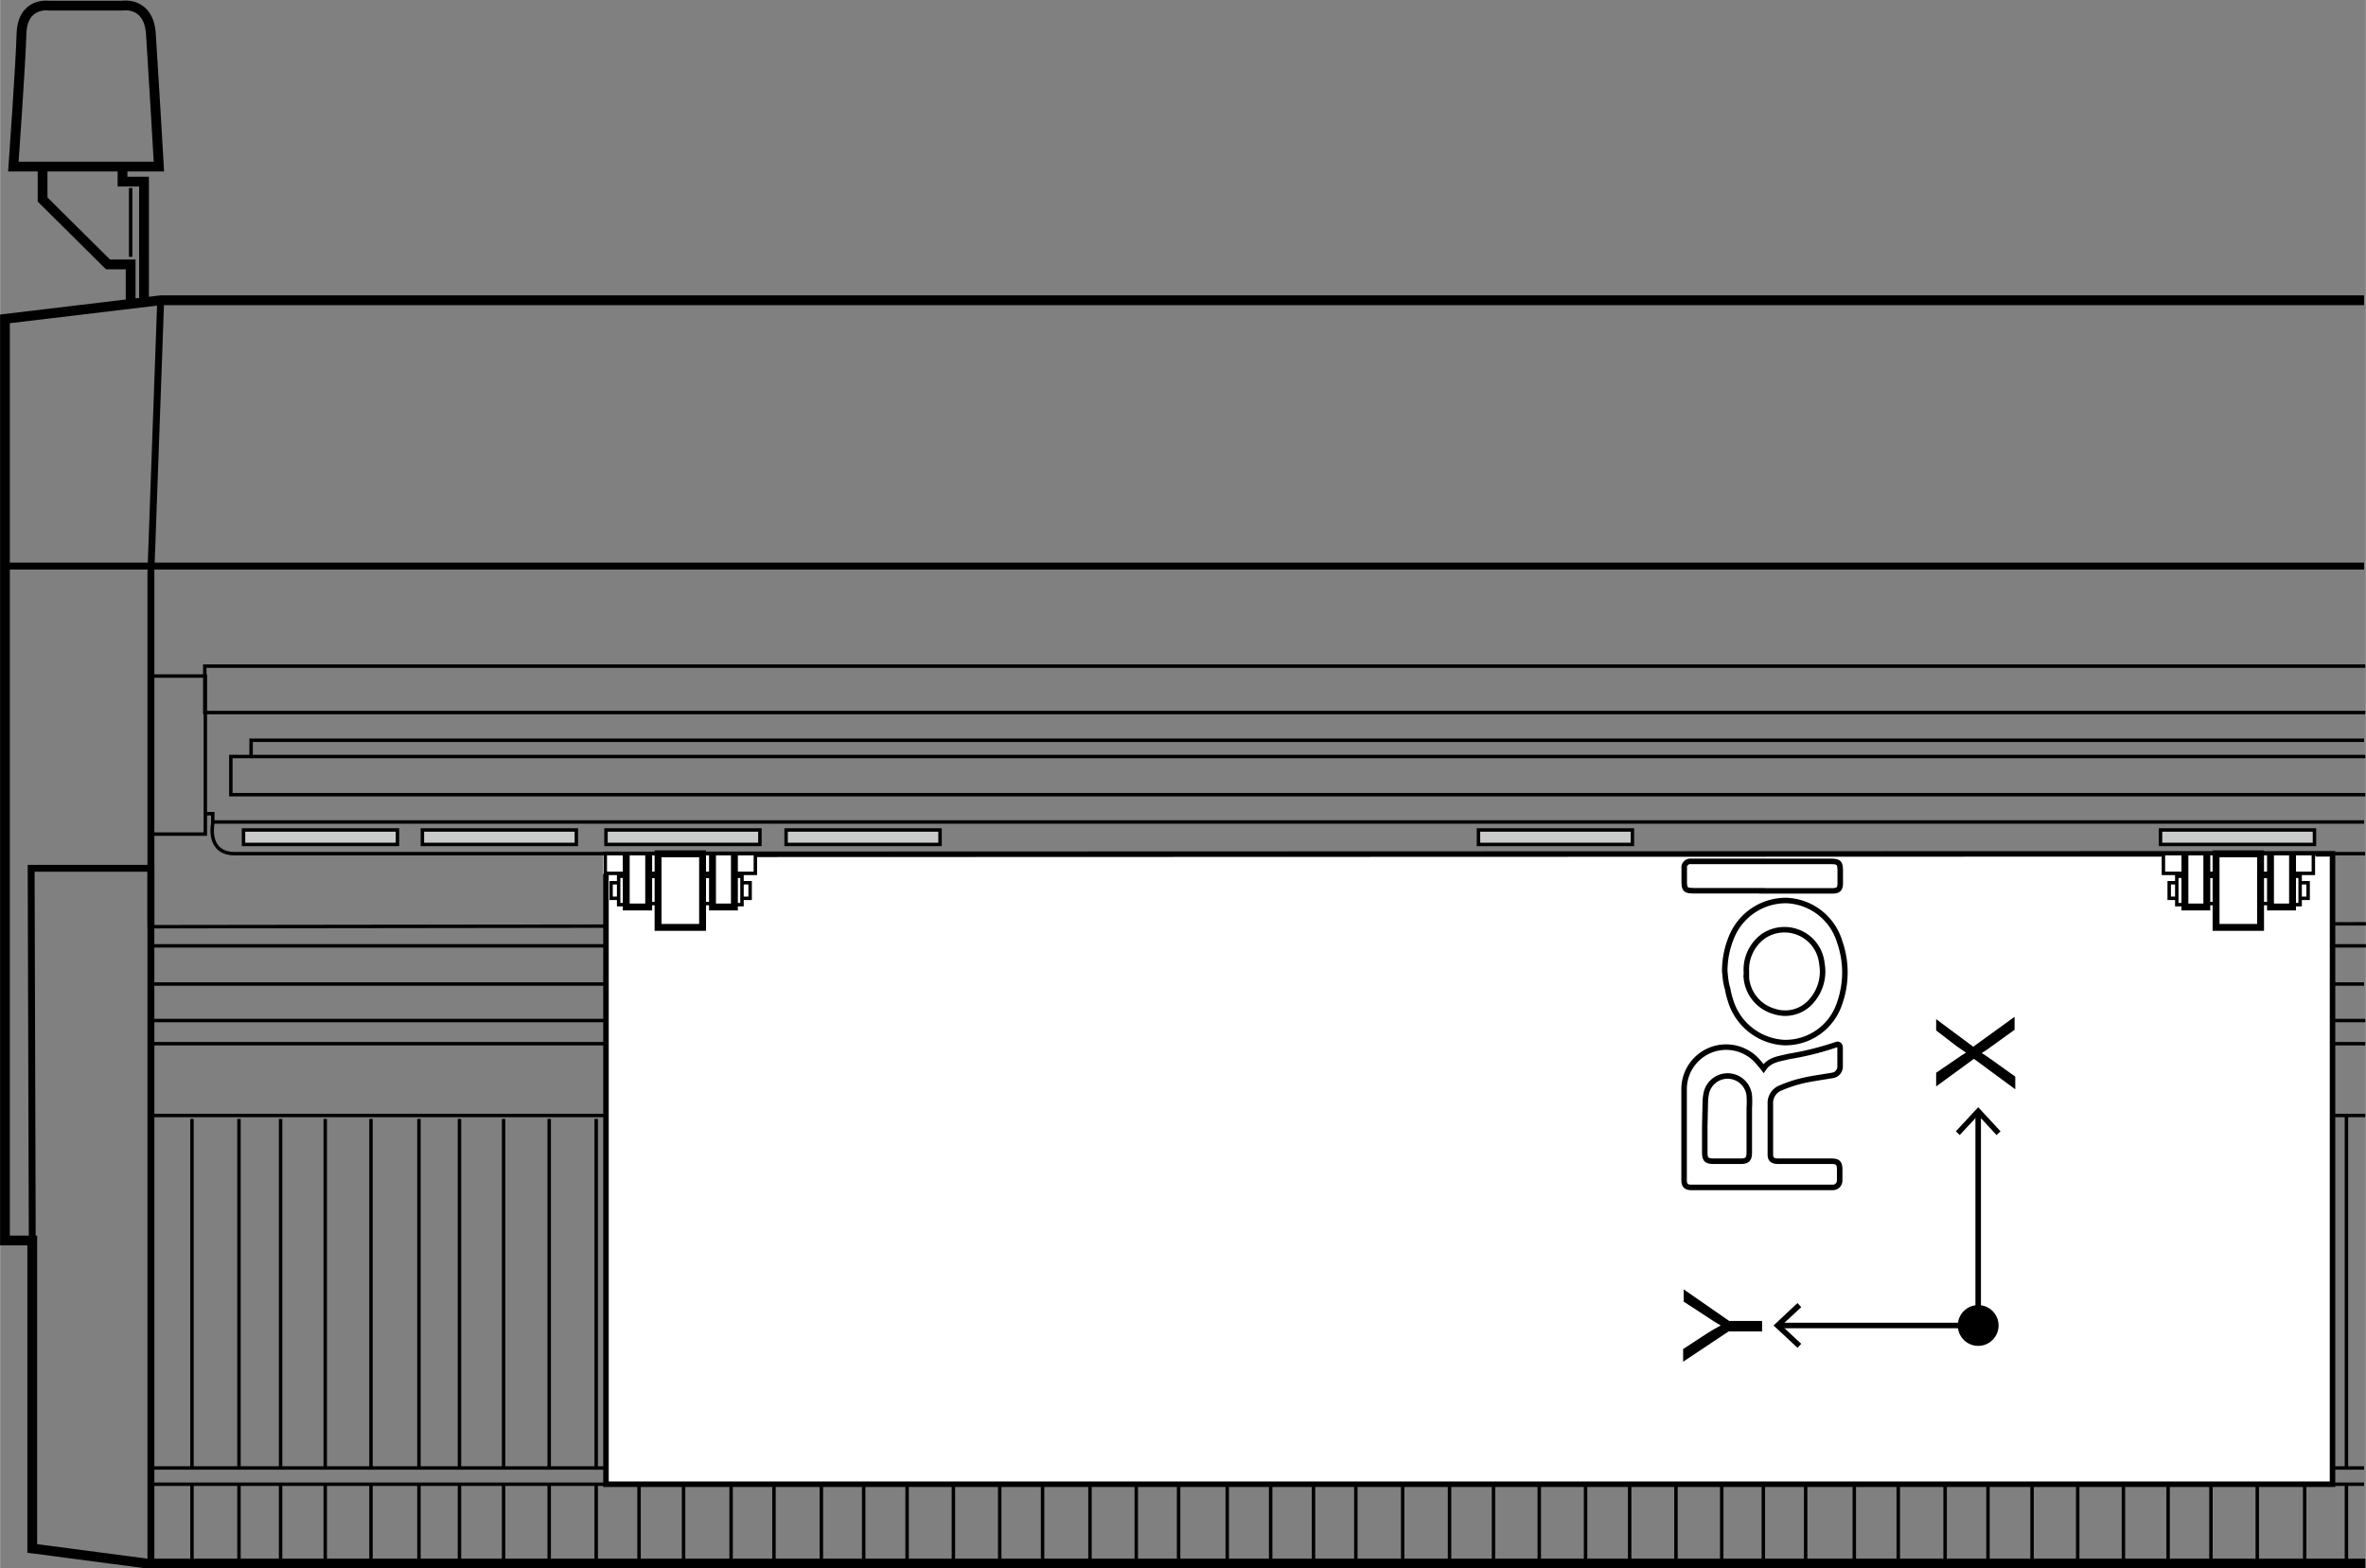 <svg xmlns="http://www.w3.org/2000/svg" width="60.56mm" height="40.15mm" viewBox="0 0 171.66 113.82"><rect x="0" y="0" width="171.66" height="113.82" fill="#808080" stroke="none"/><defs><style>.cls-1,.cls-2,.cls-3,.cls-7{fill:none;}.cls-1,.cls-2,.cls-3,.cls-4,.cls-5,.cls-7,.cls-8{stroke:#000;stroke-miterlimit:10;}.cls-1{stroke-width:0.71px;}.cls-2,.cls-4{stroke-width:0.25px;}.cls-3{stroke-width:0.5px;}.cls-4{fill:#c9caca;}.cls-5,.cls-6{fill:#fff;}.cls-5,.cls-7,.cls-8{stroke-width:0.4px;}</style></defs><g id="レイヤー_1" data-name="レイヤー 1"><polyline class="cls-1" points="171.53 21.79 11.65 21.79 0.35 23.14 0.35 90.02 2.33 90.02 2.33 112.37 10.61 113.46 171.62 113.46"/><path class="cls-1" d="M11.67,12.24S11.25,5,11.09,2.61,9,.56,9,.56s-5.3,0-5.3,0-1.93-.3-2,2.05-.59,9.63-.59,9.63Z" transform="translate(-0.15 -0.15)"/><polyline class="cls-1" points="10.44 21.84 10.44 13.18 8.88 13.18 8.88 12.09"/><line class="cls-2" x1="171.62" y1="75.74" x2="10.94" y2="75.74"/><polyline class="cls-1" points="3.08 12.09 3.08 14.48 7.83 19.19 9.47 19.19 9.47 21.92"/><line class="cls-2" x1="9.47" y1="13.64" x2="9.47" y2="18.64"/><line class="cls-2" x1="171.62" y1="74.06" x2="10.94" y2="74.06"/><polyline class="cls-3" points="11.65 21.79 10.94 41.54 10.94 67.29"/><polyline class="cls-3" points="2.33 90.02 2.25 63.01 10.94 63.01 10.94 113.46"/><line class="cls-3" x1="0.44" y1="41.08" x2="171.53" y2="41.08"/><line class="cls-2" x1="10.94" y1="106.53" x2="171.53" y2="106.53"/><line class="cls-2" x1="10.94" y1="107.71" x2="171.53" y2="107.71"/><line class="cls-2" x1="171.66" y1="68.64" x2="10.94" y2="68.64"/><line class="cls-2" x1="10.94" y1="80.95" x2="171.62" y2="80.95"/><line class="cls-2" x1="10.94" y1="67.25" x2="171.66" y2="67.04"/><line class="cls-2" x1="10.94" y1="71.41" x2="171.53" y2="71.41"/><rect class="cls-4" x="17.66" y="60.23" width="11.17" height="1.05"/><rect class="cls-4" x="30.64" y="60.23" width="11.17" height="1.05"/><rect class="cls-4" x="43.96" y="60.23" width="11.17" height="1.05"/><rect class="cls-4" x="57.03" y="60.23" width="11.17" height="1.05"/><rect class="cls-4" x="107.27" y="60.23" width="11.17" height="1.05"/><rect class="cls-4" x="156.76" y="60.23" width="11.17" height="1.05"/><polyline class="cls-2" points="171.62 57.67 16.74 57.67 16.74 54.9 18.21 54.9 18.21 53.72 171.53 53.72"/><line class="cls-2" x1="18.21" y1="54.9" x2="171.62" y2="54.9"/><polyline class="cls-2" points="171.62 51.71 14.85 51.71 14.85 48.34 171.62 48.34"/><rect class="cls-2" x="10.86" y="49.06" width="4.03" height="11.47"/><line class="cls-2" x1="15.39" y1="59.65" x2="171.53" y2="59.65"/><line class="cls-2" x1="13.92" y1="107.66" x2="13.92" y2="113.34"/><line class="cls-2" x1="13.92" y1="81.2" x2="13.92" y2="106.49"/><line class="cls-2" x1="17.33" y1="107.66" x2="17.33" y2="113.34"/><line class="cls-2" x1="17.33" y1="81.2" x2="17.33" y2="106.49"/><line class="cls-2" x1="20.35" y1="107.66" x2="20.35" y2="113.34"/><line class="cls-2" x1="20.35" y1="81.2" x2="20.35" y2="106.49"/><line class="cls-2" x1="23.59" y1="107.66" x2="23.59" y2="113.34"/><line class="cls-2" x1="23.59" y1="81.2" x2="23.59" y2="106.49"/><line class="cls-2" x1="26.91" y1="107.66" x2="26.91" y2="113.34"/><line class="cls-2" x1="26.91" y1="81.2" x2="26.91" y2="106.49"/><line class="cls-2" x1="30.39" y1="107.66" x2="30.39" y2="113.34"/><line class="cls-2" x1="30.39" y1="81.2" x2="30.39" y2="106.49"/><line class="cls-2" x1="33.33" y1="107.66" x2="33.33" y2="113.34"/><line class="cls-2" x1="33.33" y1="81.2" x2="33.33" y2="106.49"/><line class="cls-2" x1="36.53" y1="107.66" x2="36.53" y2="113.34"/><line class="cls-2" x1="36.53" y1="81.2" x2="36.53" y2="106.49"/><line class="cls-2" x1="39.84" y1="107.66" x2="39.84" y2="113.34"/><line class="cls-2" x1="39.84" y1="81.2" x2="39.84" y2="106.49"/><line class="cls-2" x1="43.25" y1="107.66" x2="43.25" y2="113.34"/><line class="cls-2" x1="43.25" y1="81.2" x2="43.25" y2="106.49"/><line class="cls-2" x1="46.36" y1="107.66" x2="46.36" y2="113.34"/><line class="cls-2" x1="46.36" y1="106.49" x2="46.36" y2="81.2"/><line class="cls-2" x1="49.59" y1="107.66" x2="49.59" y2="113.34"/><line class="cls-2" x1="49.59" y1="81.2" x2="49.59" y2="106.49"/><line class="cls-2" x1="53.04" y1="107.66" x2="53.04" y2="113.34"/><line class="cls-2" x1="53.04" y1="81.2" x2="53.04" y2="106.49"/><line class="cls-2" x1="56.15" y1="107.66" x2="56.15" y2="113.34"/><line class="cls-2" x1="56.15" y1="81.2" x2="56.15" y2="106.49"/><line class="cls-2" x1="59.59" y1="107.66" x2="59.59" y2="113.34"/><line class="cls-2" x1="59.59" y1="81.2" x2="59.59" y2="106.49"/><line class="cls-2" x1="62.66" y1="107.66" x2="62.66" y2="113.34"/><line class="cls-2" x1="62.66" y1="81.2" x2="62.66" y2="106.49"/><line class="cls-2" x1="65.81" y1="107.66" x2="65.81" y2="113.34"/><line class="cls-2" x1="65.81" y1="81.2" x2="65.81" y2="106.49"/><line class="cls-2" x1="69.17" y1="107.66" x2="69.17" y2="113.34"/><line class="cls-2" x1="69.17" y1="81.2" x2="69.17" y2="106.49"/><line class="cls-2" x1="72.53" y1="107.66" x2="72.53" y2="113.34"/><line class="cls-2" x1="72.53" y1="81.2" x2="72.53" y2="106.49"/><line class="cls-2" x1="75.64" y1="107.66" x2="75.64" y2="113.34"/><line class="cls-2" x1="75.64" y1="81.2" x2="75.64" y2="106.49"/><line class="cls-2" x1="79.08" y1="107.66" x2="79.08" y2="113.34"/><line class="cls-2" x1="79.08" y1="81.2" x2="79.08" y2="106.49"/><line class="cls-2" x1="82.44" y1="107.66" x2="82.44" y2="113.34"/><line class="cls-2" x1="82.44" y1="81.2" x2="82.44" y2="106.49"/><line class="cls-2" x1="85.51" y1="107.66" x2="85.51" y2="113.34"/><line class="cls-2" x1="85.51" y1="81.2" x2="85.51" y2="106.49"/><line class="cls-2" x1="89.04" y1="107.66" x2="89.04" y2="113.34"/><line class="cls-2" x1="89.04" y1="81.2" x2="89.04" y2="106.49"/><line class="cls-2" x1="92.19" y1="107.66" x2="92.19" y2="113.34"/><line class="cls-2" x1="92.19" y1="81.2" x2="92.19" y2="106.49"/><line class="cls-2" x1="95.3" y1="107.66" x2="95.3" y2="113.34"/><line class="cls-2" x1="95.3" y1="81.2" x2="95.3" y2="106.49"/><line class="cls-2" x1="98.37" y1="107.66" x2="98.37" y2="113.34"/><line class="cls-2" x1="98.37" y1="81.2" x2="98.37" y2="106.49"/><line class="cls-2" x1="101.77" y1="107.66" x2="101.77" y2="113.34"/><line class="cls-2" x1="101.77" y1="81.2" x2="101.77" y2="106.49"/><line class="cls-2" x1="105.17" y1="107.66" x2="105.17" y2="113.34"/><line class="cls-2" x1="105.17" y1="81.2" x2="105.17" y2="106.49"/><line class="cls-2" x1="108.36" y1="107.66" x2="108.36" y2="113.34"/><line class="cls-2" x1="108.36" y1="81.2" x2="108.36" y2="106.49"/><line class="cls-2" x1="111.68" y1="107.66" x2="111.68" y2="113.34"/><line class="cls-2" x1="111.68" y1="81.2" x2="111.68" y2="106.49"/><line class="cls-2" x1="115.04" y1="107.66" x2="115.04" y2="113.34"/><line class="cls-2" x1="115.04" y1="81.2" x2="115.04" y2="106.49"/><line class="cls-2" x1="118.24" y1="107.66" x2="118.24" y2="113.34"/><line class="cls-2" x1="118.24" y1="80.95" x2="118.24" y2="106.49"/><line class="cls-2" x1="121.6" y1="107.66" x2="121.6" y2="113.34"/><line class="cls-2" x1="121.6" y1="80.95" x2="121.6" y2="106.49"/><line class="cls-2" x1="124.92" y1="107.66" x2="124.92" y2="113.34"/><line class="cls-2" x1="124.92" y1="80.95" x2="124.92" y2="106.49"/><line class="cls-2" x1="127.94" y1="107.66" x2="127.94" y2="113.34"/><line class="cls-2" x1="127.94" y1="80.95" x2="127.94" y2="106.49"/><line class="cls-2" x1="131.01" y1="107.66" x2="131.01" y2="113.34"/><line class="cls-2" x1="131.01" y1="80.95" x2="131.01" y2="106.49"/><line class="cls-2" x1="134.54" y1="107.66" x2="134.54" y2="113.34"/><line class="cls-2" x1="134.54" y1="80.95" x2="134.54" y2="106.49"/><line class="cls-2" x1="137.73" y1="107.66" x2="137.73" y2="113.34"/><line class="cls-2" x1="137.73" y1="80.95" x2="137.73" y2="106.49"/><line class="cls-2" x1="141.13" y1="107.66" x2="141.13" y2="113.34"/><line class="cls-2" x1="141.13" y1="80.95" x2="141.13" y2="106.49"/><line class="cls-2" x1="144.24" y1="107.66" x2="144.24" y2="113.34"/><line class="cls-2" x1="144.24" y1="80.95" x2="144.24" y2="106.49"/><line class="cls-2" x1="147.44" y1="107.66" x2="147.44" y2="113.34"/><line class="cls-2" x1="147.44" y1="80.95" x2="147.44" y2="106.49"/><line class="cls-2" x1="150.75" y1="107.66" x2="150.75" y2="113.34"/><line class="cls-2" x1="150.75" y1="80.95" x2="150.75" y2="106.49"/><line class="cls-2" x1="154.07" y1="107.66" x2="154.07" y2="113.34"/><line class="cls-2" x1="154.07" y1="80.95" x2="154.07" y2="106.49"/><line class="cls-2" x1="157.31" y1="107.66" x2="157.31" y2="113.34"/><line class="cls-2" x1="157.31" y1="80.95" x2="157.31" y2="106.49"/><line class="cls-2" x1="160.42" y1="107.66" x2="160.42" y2="113.34"/><line class="cls-2" x1="160.42" y1="80.95" x2="160.42" y2="106.49"/><line class="cls-2" x1="163.78" y1="107.66" x2="163.78" y2="113.34"/><line class="cls-2" x1="163.78" y1="80.95" x2="163.78" y2="106.49"/><line class="cls-2" x1="167.22" y1="107.66" x2="167.22" y2="113.34"/><line class="cls-2" x1="167.22" y1="80.95" x2="167.22" y2="106.49"/><line class="cls-2" x1="170.25" y1="107.66" x2="170.25" y2="113.34"/><line class="cls-2" x1="170.25" y1="80.95" x2="170.25" y2="106.49"/><polygon class="cls-5" points="43.96 107.71 43.96 62 169.24 61.96 169.24 107.71 43.96 107.71"/><path class="cls-6" d="M43.89,62.1v1.47h1V64h-.59v1.43h.59v.51h.46v.21h2.27v1.42h3.74V66.14h2.31v-.3h.5v-.38h.55V64h-.55v-.33h.89V62.14Z" transform="translate(-0.15 -0.15)"/><polyline class="cls-3" points="45.43 62 45.43 65.82 47.06 65.82 47.06 62"/><line class="cls-2" x1="47.06" y1="65.57" x2="47.74" y2="65.57"/><rect class="cls-3" x="47.74" y="61.96" width="3.23" height="5.34"/><line class="cls-2" x1="47.74" y1="63.6" x2="47.06" y2="63.6"/><polyline class="cls-2" points="45.43 63.59 44.88 63.59 44.88 65.65 45.43 65.65"/><polyline class="cls-2" points="44.92 64.06 44.33 64.06 44.33 65.19 44.84 65.19"/><polyline class="cls-2" points="45.43 63.38 43.91 63.38 43.91 62"/><line class="cls-2" x1="47.74" y1="63.38" x2="47.06" y2="63.38"/><polyline class="cls-3" points="53.28 62 53.28 65.82 51.69 65.82 51.69 62"/><line class="cls-2" x1="51.69" y1="65.57" x2="51.01" y2="65.57"/><line class="cls-2" x1="51.01" y1="63.6" x2="51.69" y2="63.6"/><polyline class="cls-2" points="53.33 63.59 53.83 63.59 53.83 65.65 53.33 65.65"/><polyline class="cls-2" points="53.83 64.06 54.42 64.06 54.42 65.19 53.87 65.19"/><polyline class="cls-2" points="53.33 63.38 54.8 63.38 54.8 62"/><line class="cls-2" x1="51.01" y1="63.38" x2="51.69" y2="63.38"/><path class="cls-6" d="M157,62.1v1.47h1V64h-.59v1.43H158v.51h.46v.21h2.27v1.42h3.74V66.14h2.31v-.3h.5v-.38h.55V64h-.55v-.33h.88V62.14Z" transform="translate(-0.15 -0.15)"/><polyline class="cls-3" points="158.53 62 158.53 65.82 160.12 65.82 160.12 62"/><line class="cls-2" x1="160.12" y1="65.57" x2="160.79" y2="65.57"/><rect class="cls-3" x="160.79" y="61.96" width="3.23" height="5.34"/><line class="cls-2" x1="160.79" y1="63.6" x2="160.12" y2="63.6"/><polyline class="cls-2" points="158.48 63.59 157.94 63.59 157.94 65.65 158.48 65.65"/><polyline class="cls-2" points="157.98 64.06 157.39 64.06 157.39 65.19 157.9 65.19"/><polyline class="cls-2" points="158.48 63.38 156.97 63.38 156.97 62"/><line class="cls-2" x1="160.79" y1="63.38" x2="160.12" y2="63.38"/><polyline class="cls-3" points="166.34 62 166.34 65.82 164.74 65.82 164.74 62"/><line class="cls-2" x1="164.74" y1="65.57" x2="164.07" y2="65.57"/><line class="cls-2" x1="164.07" y1="63.6" x2="164.74" y2="63.6"/><polyline class="cls-2" points="166.38 63.59 166.89 63.59 166.89 65.65 166.38 65.65"/><polyline class="cls-2" points="166.89 64.06 167.47 64.06 167.47 65.19 166.93 65.19"/><polyline class="cls-2" points="166.38 63.38 167.85 63.38 167.85 62"/><line class="cls-2" x1="164.07" y1="63.38" x2="164.74" y2="63.38"/><path class="cls-2" d="M171.76,62.1H17.18c-2.06,0-1.6-2.18-1.6-2.18V59.2H15" transform="translate(-0.15 -0.15)"/></g><g id="レイヤー_2" data-name="レイヤー 2"><path class="cls-7" d="M128.11,77.69c.46-.67,1.17-.7,1.81-.87a21.23,21.23,0,0,0,3.43-.85c.18-.08.3,0,.31.21,0,.45,0,.91,0,1.37a.64.64,0,0,1-.55.64c-.73.13-1.48.22-2.2.39a9.57,9.57,0,0,0-1.59.53,1.17,1.17,0,0,0-.72,1.15c0,1.22,0,2.45,0,3.67,0,.36.16.49.58.49H133c.51,0,.63.12.63.64,0,.24,0,.49,0,.74s-.16.52-.52.52H122.86c-.37,0-.51-.14-.52-.52,0-2.21,0-4.42,0-6.63a3.05,3.05,0,0,1,5.46-1.85C127.89,77.43,128,77.54,128.11,77.69Zm-4.27,4.23v1.82c0,.55.12.68.66.68h1.92c.51,0,.65-.14.65-.66,0-1.07,0-2.13,0-3.19a6.85,6.85,0,0,0,0-.91,1.58,1.58,0,0,0-3.13-.11,3.31,3.31,0,0,0-.06.55Z" transform="translate(-0.15 -0.15)"/><path class="cls-7" d="M125.29,70.63a6.41,6.41,0,0,1,.48-2.45,4.26,4.26,0,0,1,4-2.68,4.2,4.2,0,0,1,3.86,3,6.7,6.7,0,0,1,0,4.44,4.14,4.14,0,0,1-4,2.87,4.3,4.3,0,0,1-3.94-3.12,5.22,5.22,0,0,1-.19-.78C125.35,71.45,125.33,71,125.29,70.63Zm1.57.07c0,.13,0,.28,0,.43a2.79,2.79,0,0,0,2,2.41,2.51,2.51,0,0,0,2.79-.83,3.22,3.22,0,0,0,.69-2.62,2.73,2.73,0,0,0-4.25-2A3,3,0,0,0,126.86,70.7Z" transform="translate(-0.15 -0.15)"/><path class="cls-7" d="M128,64.79h-4.91c-.65,0-.74-.08-.74-.72v-.91a.44.44,0,0,1,.47-.5h10.11c.65,0,.74.09.74.72v.88c0,.4-.15.54-.57.54H128Z" transform="translate(-0.15 -0.15)"/><polyline class="cls-7" points="129.11 96.19 143.53 96.19 143.53 80.78"/><polygon points="130.42 97.81 130.69 97.52 129.26 96.19 130.69 94.86 130.42 94.56 128.68 96.19 130.42 97.81"/><polygon points="145.15 82.1 144.86 82.37 143.53 80.93 142.19 82.37 141.91 82.1 143.53 80.35 145.15 82.1"/><circle class="cls-8" cx="143.53" cy="96.19" r="1.28"/><path d="M128,96.77h-2.43l-3.3,2.2v-.92L124,96.92c.32-.21.65-.4,1-.58-.3-.17-.64-.38-1-.63l-1.69-1.1v-.89l3.3,2.29H128Z" transform="translate(-0.15 -0.15)"/><path d="M146.37,79.2l-3-2.21-2.74,2V78l1.46-1c.31-.21.54-.37.71-.46q-.31-.2-.66-.45l-1.51-1.16v-.82l2.69,2,3-2.17v.94l-2,1.44-.38.25.43.28,2,1.43Z" transform="translate(-0.15 -0.15)"/></g></svg>